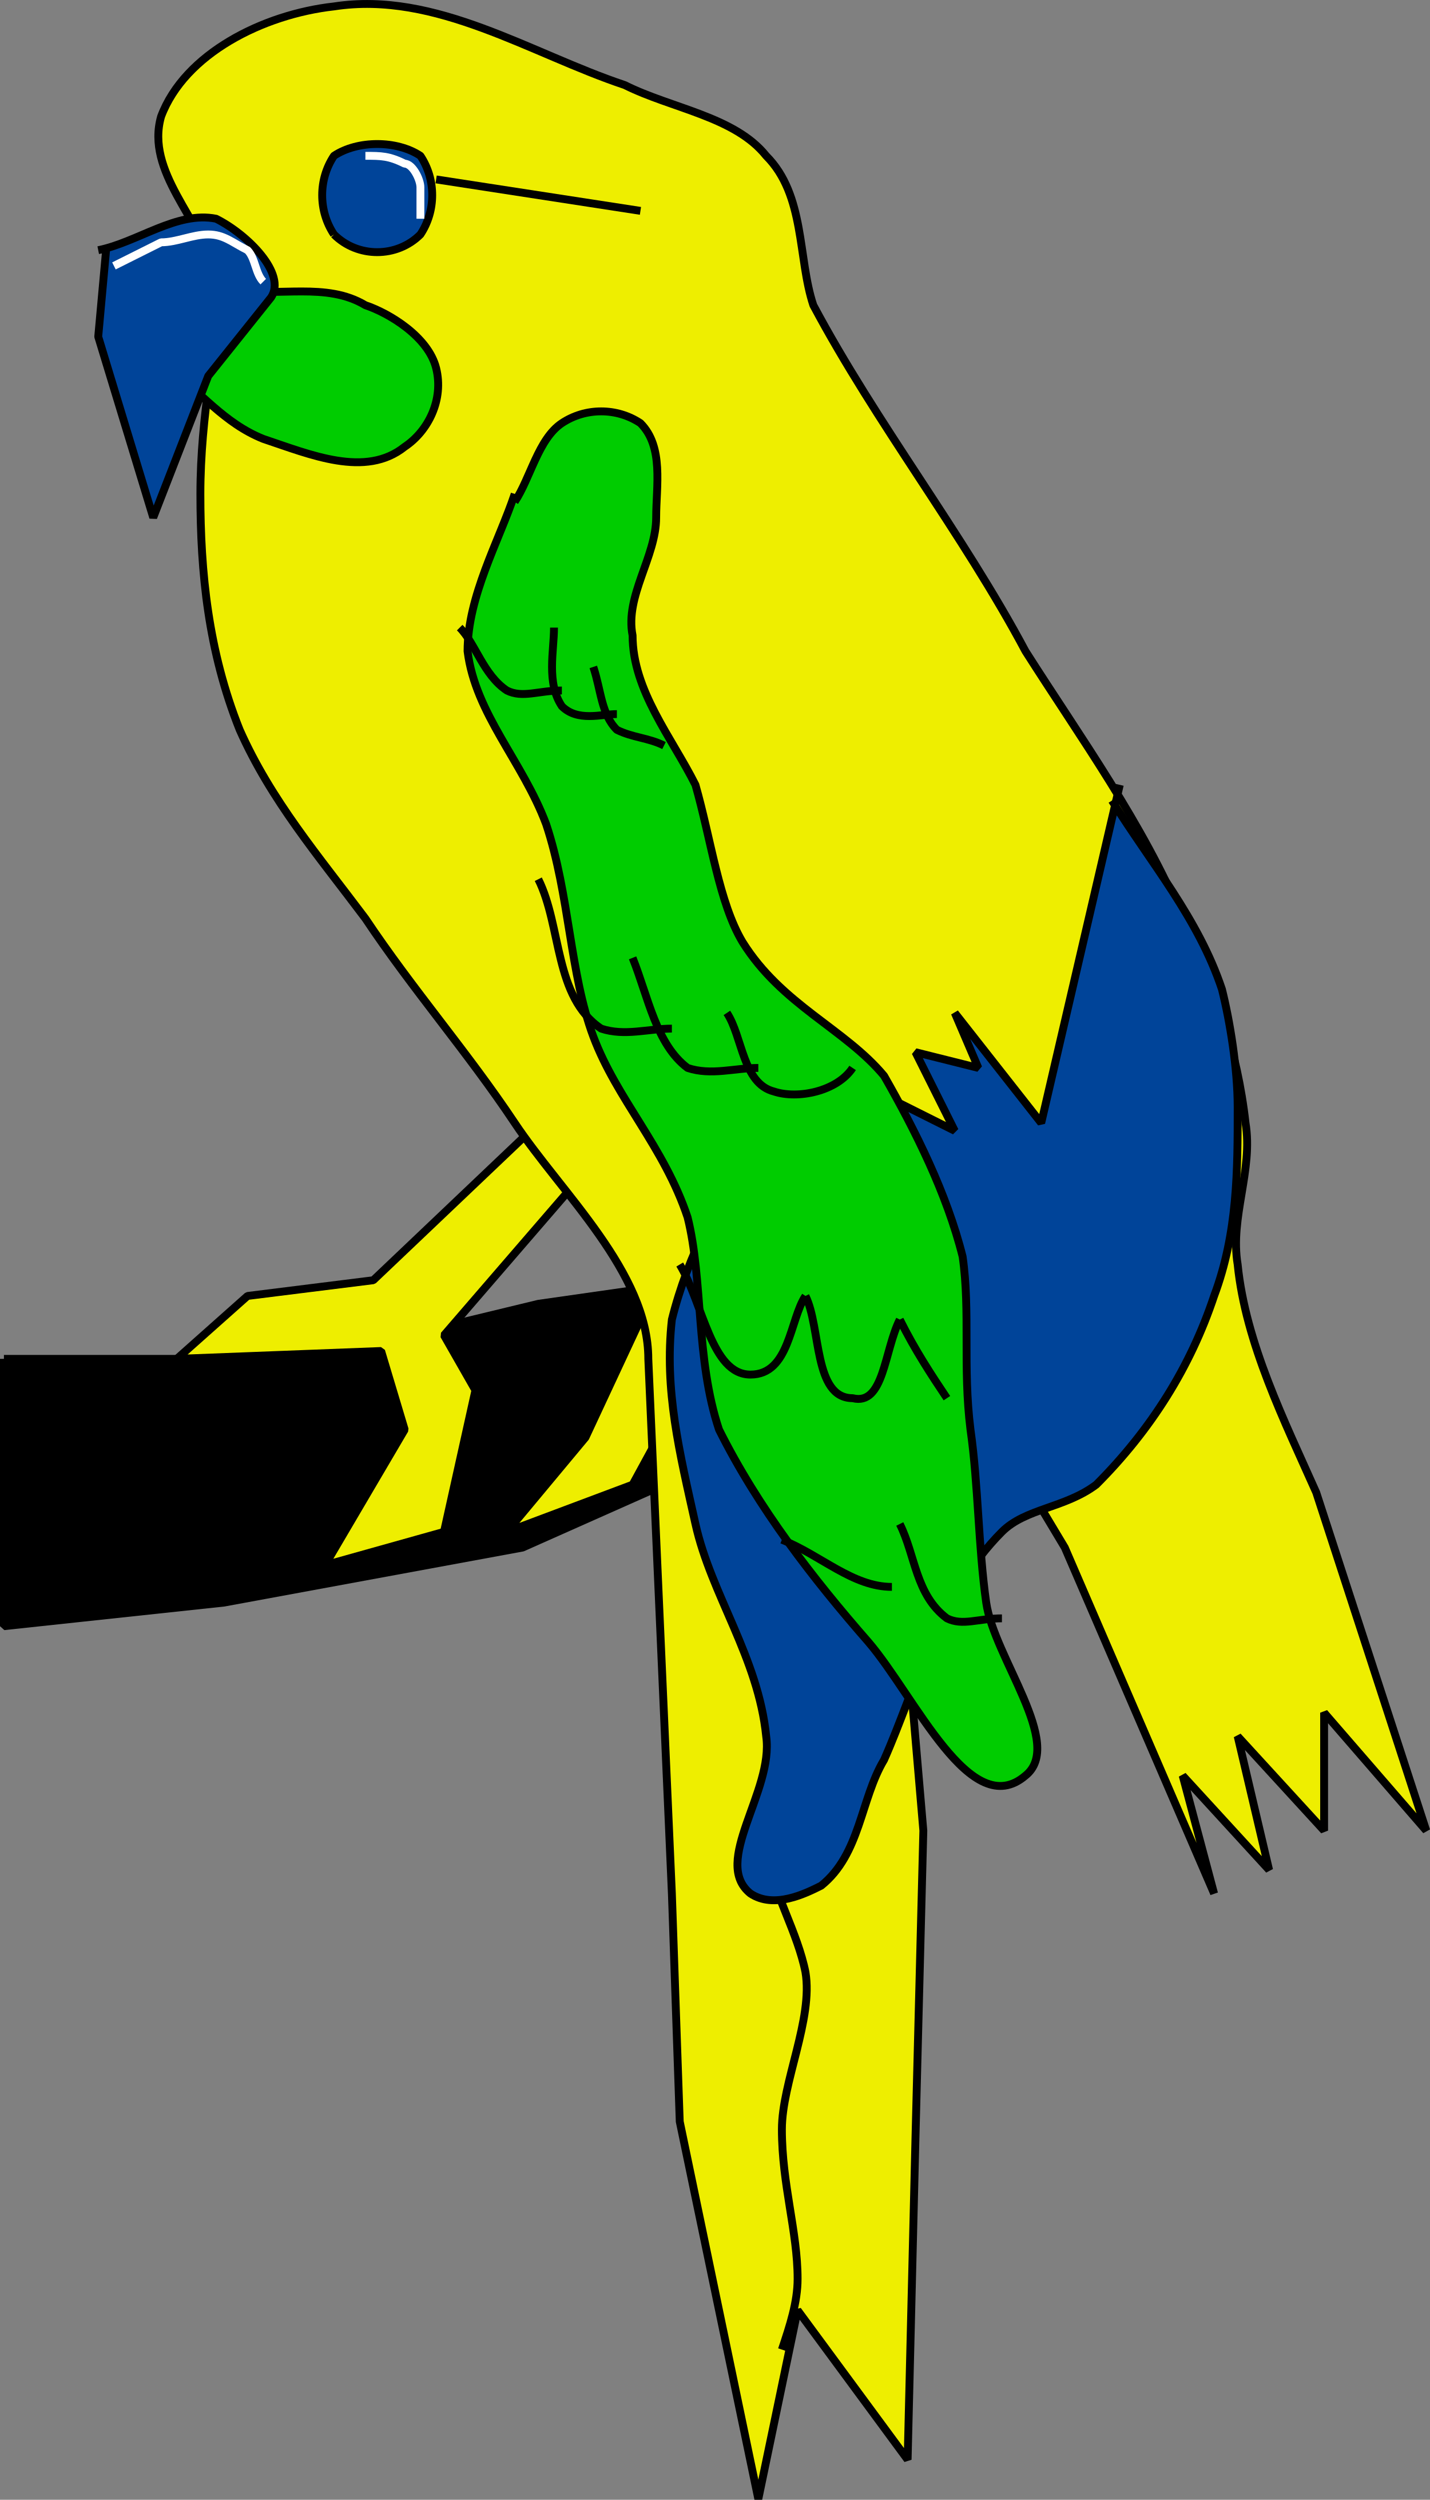 <svg xmlns="http://www.w3.org/2000/svg" width="181.975" height="317.92" version="1.2"><rect width="100%" height="100%" fill="#808080" stroke="none"/><g fill="none" fill-rule="evenodd" stroke="#000" stroke-linejoin="bevel" font-family="'Sans Serif'" font-size="12.5" font-weight="400"><path fill="#000" d="M.5 172.818h39l29-7 21-3 4 22-27 12-38 7-28 3v-34" vector-effect="non-scaling-stroke"/><path fill="#ee0" d="m67.5 143.818-20 19-16 2-9 8 26-1 3 10-10 17-10 3 25-7 4-18-4-7 19-22m6 20-7 15-10 12 16-6 6-11" vector-effect="non-scaling-stroke"/><path fill="#ee0" d="M27.5 34.818c-2-7-9-13-7-20 3-8 13-13 22-14 13-2 25 6 37 10 6 3 14 4 18 9 5 5 4 13 6 19 8 15 19 29 27 44 7 11 15 22 20 34 4 8 7 17 8 26 1 6-2 12-1 18 1 10 6 20 10 29l14 43-13-15v15l-11-12 4 17-11-12 4 15-19-44-15-25-9-9 6 70-1 39-1 41-14-19-5 24-10-48-1-29-3-68c0-11-11-21-17-30s-13-17-19-26c-6-8-12-15-16-24-4-10-5-20-5-30s2-19 3-28" vector-effect="non-scaling-stroke"/><path d="M97.5 235.818c1 5 4 10 5 15 1 6-3 14-3 20 0 7 2 13 2 19 0 3-1 6-2 9" vector-effect="non-scaling-stroke"/><path fill="#049" d="M141.5 101.818c5 8 11 15 14 24 1 4 2 10 2 15 0 8 0 16-3 24-3 9-8 17-15 24-4 3-9 3-12 6-8 8-11 20-15 29-3 5-3 12-8 16-2 1-6 3-9 1-5-4 3-13 2-20-1-10-7-18-9-27s-4-17-3-26c2-8 6-16 11-22l9-10 16 8-5-10 8 2-3-7 11 14 10-43" vector-effect="non-scaling-stroke"/><path fill="#0c0" d="M65.5 62.818c-2 6-6 13-6 20 1 8 7 14 10 22 3 9 3 19 6 27s9 14 12 23c2 8 1 18 4 27 5 10 12 19 19 27 6 7 13 23 20 17 5-4-4-15-5-22s-1-15-2-22c-1-8 0-15-1-22-2-8-6-16-10-23-5-6-13-9-18-17-3-5-4-13-6-20-3-6-8-12-8-19-1-5 3-10 3-15 0-4 1-9-2-12-3-2-7-2-10 0s-4 7-6 10" vector-effect="non-scaling-stroke"/><path d="M58.5 79.818c2 2 3 6 6 8 2 1 4 0 7 0" vector-effect="non-scaling-stroke"/><path d="M70.5 79.818c0 3-1 7 1 10 2 2 5 1 7 1" vector-effect="non-scaling-stroke"/><path d="M75.5 84.818c1 3 1 6 3 8 2 1 4 1 6 2m-16 17c3 6 2 15 8 19 3 1 6 0 9 0" vector-effect="non-scaling-stroke"/><path d="M80.5 121.818c2 5 3 11 7 14 3 1 6 0 9 0" vector-effect="non-scaling-stroke"/><path d="M92.5 128.818c2 3 2 9 6 10 3 1 8 0 10-3m-22 25c3 5 4 14 9 14s5-7 7-10m0 0c2 4 1 13 6 13 4 1 4-6 6-10m0 0c2 4 4 7 6 10m-21 18c5 2 9 6 14 6m1-8c2 4 2 9 6 12 2 1 4 0 7 0" vector-effect="non-scaling-stroke"/><path fill="#0c0" d="M21.5 46.818c4 3 7 7 12 9 6 2 13 5 18 1 3-2 5-6 4-10s-6-7-9-8c-5-3-11-1-17-2" vector-effect="non-scaling-stroke"/><path fill="#049" d="M12.5 31.818c5-1 10-5 15-4 4 2 9 7 7 10l-8 10-7 18-7-23 1-11m29-2c3 3 8 3 11 0 2-3 2-7 0-10-3-2-8-2-11 0-2 3-2 7 0 10" vector-effect="non-scaling-stroke"/><path d="m55.5 22.818 26 4" vector-effect="non-scaling-stroke"/><path stroke="#fff" d="M46.5 19.818c2 0 3 0 5 1 1 0 2 2 2 3v4m-39 6 6-3c2 0 4-1 6-1s3 1 5 2c1 1 1 3 2 4" vector-effect="non-scaling-stroke"/></g></svg>
